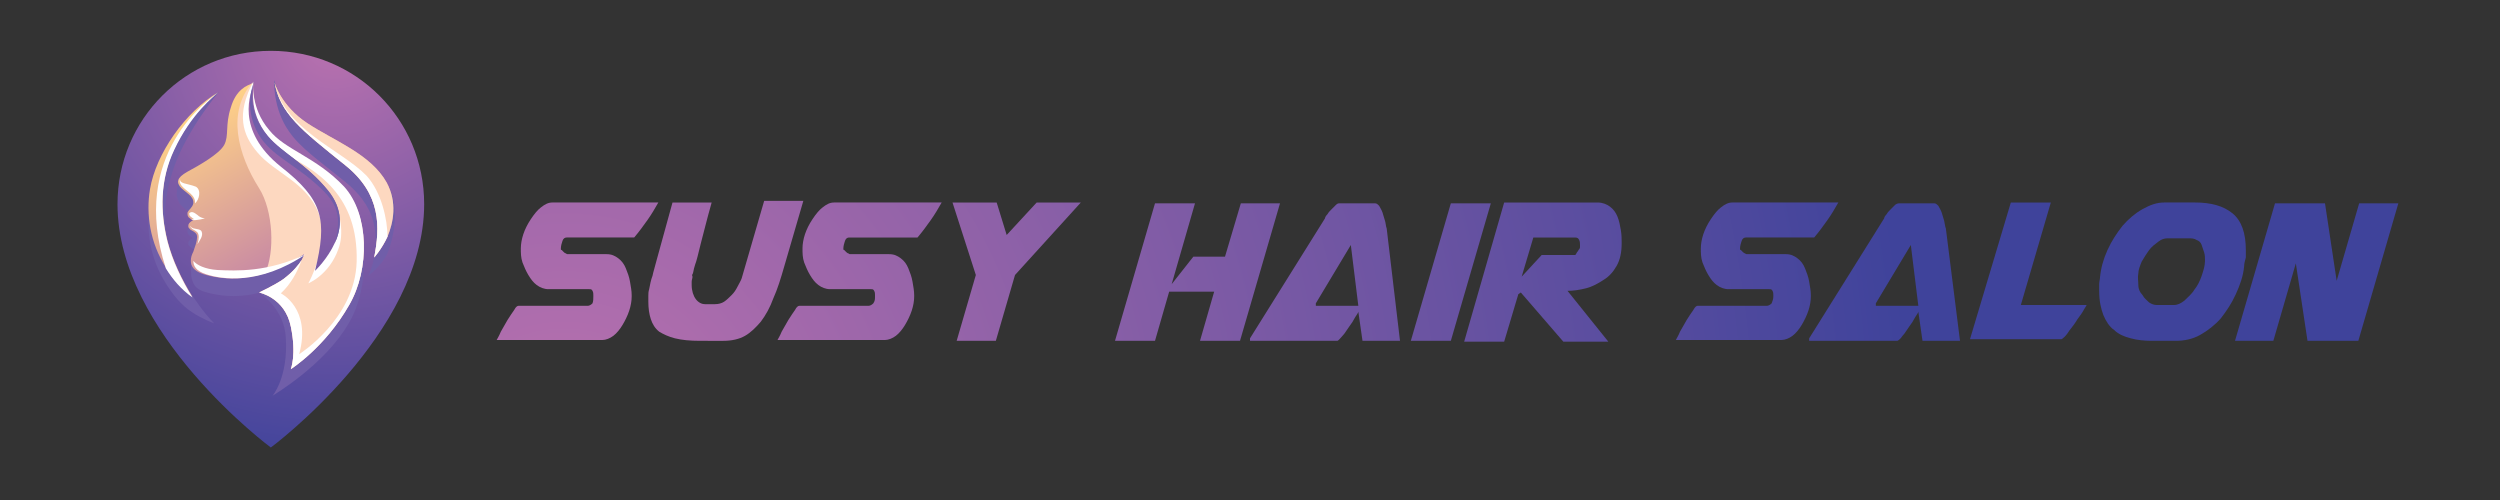 <?xml version="1.0" encoding="utf-8"?>
<!-- Generator: Adobe Illustrator 28.0.0, SVG Export Plug-In . SVG Version: 6.00 Build 0)  -->
<svg version="1.1" id="Layer_1" xmlns="http://www.w3.org/2000/svg" xmlns:xlink="http://www.w3.org/1999/xlink" x="0px" y="0px"
	 viewBox="0 0 300 60" style="enable-background:new 0 0 300 60;" xml:space="preserve">
<rect x="0" y="0" width="300" height="60" fill="#333333" stroke="none"/>
<style type="text/css">
	.st0{fill:url(#SVGID_1_);}
	.st1{fill:url(#SVGID_00000131348782035901276430000015688539374079299233_);}
	.st2{fill:url(#SVGID_00000090291903663026876860000004294826499024460720_);}
	.st3{fill:url(#SVGID_00000099642185737623256250000016892026942352042941_);}
	.st4{fill:url(#SVGID_00000071559787287690975790000000921062582202123181_);}
	.st5{fill:url(#SVGID_00000072988550041429082840000013958647569275658125_);}
	.st6{fill:url(#SVGID_00000066497918691466999220000017618953865807622828_);}
	.st7{fill:url(#SVGID_00000155839857671276145960000012272079356675986874_);}
	.st8{fill:url(#SVGID_00000050657354498256650840000008540065483282018222_);}
	.st9{fill:url(#SVGID_00000040547154420641378770000001269741578265137082_);}
	.st10{fill:url(#SVGID_00000062909176551715750790000008037120902563114906_);}
	.st11{fill:url(#SVGID_00000072266330760278868230000012734693946682608800_);}
	.st12{fill:url(#SVGID_00000073000393164275659450000008332647019018451643_);}
	.st13{fill:url(#SVGID_00000117645237315008099330000018344589313711651476_);}
	.st14{fill:#705EA9;}
	.st15{fill:url(#SVGID_00000088127528748042133130000006238284758528850304_);}
	.st16{fill:#FDD8C0;}
	.st17{fill:#FFFFFF;}
	.st18{fill:url(#SVGID_00000057827119965547006580000005223384288829943477_);}
	.st19{fill:url(#SVGID_00000169523354862149942620000014672208571106841267_);}
	.st20{fill:url(#SVGID_00000119832218759218481450000011373784731532118715_);}
	.st21{fill:#BF1E51;}
</style>
<g>
	<radialGradient id="SVGID_1_" cx="67.695" cy="54.911" r="161.784" gradientUnits="userSpaceOnUse">
		<stop  offset="0" style="stop-color:#BB72AF"/>
		<stop  offset="1" style="stop-color:#3F439B"/>
	</radialGradient>
	<path class="st0" d="M71.2,35.6v-0.2c0-0.2,0-0.3-0.1-0.5c-0.1-0.2-0.2-0.2-0.4-0.2h-4.9c-0.5,0-1-0.2-1.4-0.5s-0.7-0.7-1-1.2
		c-0.3-0.5-0.5-1-0.7-1.5c-0.2-0.6-0.2-1.1-0.2-1.7c0-0.5,0.1-1.1,0.3-1.7c0.2-0.6,0.5-1.2,0.9-1.8c0.4-0.6,0.8-1.1,1.2-1.4
		c0.5-0.4,0.9-0.6,1.4-0.6h12.7c-0.4,0.7-0.8,1.4-1.3,2.1c-0.5,0.7-1,1.4-1.6,2.1H68c-0.2,0-0.4,0.1-0.5,0.4c-0.1,0.3-0.2,0.6-0.2,1
		c0,0,0,0.1,0.1,0.1c0.1,0.1,0.1,0.1,0.2,0.2c0.1,0.1,0.2,0.2,0.3,0.2c0.1,0.1,0.2,0.1,0.2,0.1h4.7c0.6,0,1,0.2,1.4,0.5
		c0.4,0.3,0.7,0.7,0.9,1.2c0.2,0.5,0.4,1,0.5,1.6s0.2,1.1,0.2,1.6v0.2c0,0.5-0.1,1.1-0.3,1.7c-0.2,0.6-0.5,1.2-0.8,1.7
		c-0.3,0.5-0.7,1-1.1,1.3c-0.4,0.3-0.9,0.5-1.3,0.5H59.6c0.1-0.2,0.3-0.5,0.5-1c0.3-0.5,0.5-0.9,0.8-1.4c0.3-0.5,0.6-0.9,0.8-1.2
		c0.2-0.4,0.4-0.5,0.5-0.5h8.3c0.2,0,0.4-0.1,0.6-0.3C71.2,36.1,71.2,35.9,71.2,35.6z"/>
	
		<radialGradient id="SVGID_00000053507089974276209440000003337038004205027518_" cx="67.695" cy="54.911" r="161.784" gradientUnits="userSpaceOnUse">
		<stop  offset="0" style="stop-color:#BB72AF"/>
		<stop  offset="1" style="stop-color:#3F439B"/>
	</radialGradient>
	<path style="fill:url(#SVGID_00000053507089974276209440000003337038004205027518_);" d="M80.7,24.3h4.7c-0.6,2.1-1,3.8-1.3,4.9
		c-0.3,1.2-0.5,2.1-0.7,2.6c-0.2,0.6-0.2,1-0.3,1.1s0,0.3,0,0.3c0,0.2-0.1,0.4-0.1,0.6c0,0.2,0,0.3,0,0.4c0,0.7,0.2,1.3,0.5,1.7
		c0.3,0.4,0.7,0.6,1.1,0.6h1.2c0.4,0,0.8-0.1,1.1-0.3s0.6-0.5,0.9-0.8c0.3-0.3,0.5-0.6,0.7-1c0.2-0.4,0.4-0.7,0.5-1l2.7-9.3h4.7
		L94.1,32c-0.4,1.4-0.8,2.7-1.3,3.8c-0.4,1.1-0.9,2-1.5,2.8c-0.6,0.7-1.2,1.3-1.9,1.7c-0.7,0.4-1.6,0.6-2.6,0.6H84
		c-1.2,0-2.2-0.1-3-0.3c-0.8-0.2-1.4-0.5-1.9-0.8c-0.5-0.4-0.8-0.9-1-1.5s-0.3-1.3-0.3-2.1c0-0.2,0-0.5,0-0.7c0-0.2,0-0.5,0.1-0.8
		c0.1-0.5,0.2-1.1,0.4-1.6c0.1-0.5,0.3-1.1,0.5-1.9L80.7,24.3z"/>
	
		<radialGradient id="SVGID_00000085947591673848205220000000333882081039350177_" cx="67.695" cy="54.911" r="161.784" gradientUnits="userSpaceOnUse">
		<stop  offset="0" style="stop-color:#BB72AF"/>
		<stop  offset="1" style="stop-color:#3F439B"/>
	</radialGradient>
	<path style="fill:url(#SVGID_00000085947591673848205220000000333882081039350177_);" d="M105,35.6v-0.2c0-0.2,0-0.3-0.1-0.5
		c-0.1-0.2-0.2-0.2-0.4-0.2h-4.9c-0.5,0-1-0.2-1.4-0.5s-0.7-0.7-1-1.2c-0.3-0.5-0.5-1-0.7-1.5c-0.2-0.6-0.2-1.1-0.2-1.7
		c0-0.5,0.1-1.1,0.3-1.7c0.2-0.6,0.5-1.2,0.9-1.8s0.8-1.1,1.2-1.4c0.5-0.4,0.9-0.6,1.4-0.6H113c-0.4,0.7-0.8,1.4-1.3,2.1
		c-0.5,0.7-1,1.4-1.6,2.1h-8.2c-0.2,0-0.4,0.1-0.5,0.4c-0.1,0.3-0.2,0.6-0.2,1c0,0,0,0.1,0.1,0.1c0.1,0.1,0.1,0.1,0.2,0.2
		c0.1,0.1,0.2,0.2,0.3,0.2c0.1,0.1,0.2,0.1,0.2,0.1h4.7c0.6,0,1,0.2,1.4,0.5c0.4,0.3,0.7,0.7,0.9,1.2c0.2,0.5,0.4,1,0.5,1.6
		s0.2,1.1,0.2,1.6v0.2c0,0.5-0.1,1.1-0.3,1.7c-0.2,0.6-0.5,1.2-0.8,1.7c-0.3,0.5-0.7,1-1.1,1.3c-0.4,0.3-0.9,0.5-1.3,0.5H93.3
		c0.1-0.2,0.3-0.5,0.5-1c0.3-0.5,0.5-0.9,0.8-1.4c0.3-0.5,0.6-0.9,0.8-1.2c0.2-0.4,0.4-0.5,0.5-0.5h8.3c0.2,0,0.4-0.1,0.6-0.3
		C105,36.1,105,35.9,105,35.6z"/>
	
		<radialGradient id="SVGID_00000090276556819309243500000005003017589006116762_" cx="67.695" cy="54.911" r="161.784" gradientUnits="userSpaceOnUse">
		<stop  offset="0" style="stop-color:#BB72AF"/>
		<stop  offset="1" style="stop-color:#3F439B"/>
	</radialGradient>
	<path style="fill:url(#SVGID_00000090276556819309243500000005003017589006116762_);" d="M114.8,40.9l2.3-7.9l-2.8-8.7h5.3l1.2,3.9
		l3.6-3.9h5.3l-7.9,8.7l-2.3,7.9H114.8z"/>
	
		<radialGradient id="SVGID_00000088105394368374479240000015485747196975800974_" cx="67.695" cy="54.911" r="161.784" gradientUnits="userSpaceOnUse">
		<stop  offset="0" style="stop-color:#BB72AF"/>
		<stop  offset="1" style="stop-color:#3F439B"/>
	</radialGradient>
	<path style="fill:url(#SVGID_00000088105394368374479240000015485747196975800974_);" d="M133.8,40.9l4.8-16.5h4.8l-2.8,9.7
		l2.6-3.3h3.8l1.9-6.4h4.7l-4.8,16.5H144l1.7-5.9h-5.4l-1.7,5.9H133.8z"/>
	
		<radialGradient id="SVGID_00000167357522270090484850000003089823881376659350_" cx="67.695" cy="54.911" r="161.784" gradientUnits="userSpaceOnUse">
		<stop  offset="0" style="stop-color:#BB72AF"/>
		<stop  offset="1" style="stop-color:#3F439B"/>
	</radialGradient>
	<path style="fill:url(#SVGID_00000167357522270090484850000003089823881376659350_);" d="M168,40.9h-4.5l-0.5-3.5
		c0,0.1-0.2,0.4-0.4,0.7c-0.2,0.4-0.4,0.7-0.7,1.1c-0.3,0.4-0.5,0.8-0.8,1.1s-0.4,0.5-0.6,0.6h-10.5c0-0.1,0-0.2,0-0.2c0,0,0,0,0,0
		v-0.1l9-14.4c0-0.1,0.1-0.3,0.3-0.5c0.1-0.2,0.3-0.4,0.5-0.6c0.2-0.2,0.4-0.4,0.5-0.5c0.2-0.2,0.3-0.2,0.5-0.2h4.2
		c0.2,0,0.3,0.1,0.5,0.3c0.1,0.2,0.3,0.5,0.4,0.8c0.1,0.3,0.2,0.7,0.3,1s0.1,0.7,0.2,0.9L168,40.9z M157.9,36.4v0.3h5.1l-0.9-7.3
		L157.9,36.4z"/>
	
		<radialGradient id="SVGID_00000155146660203811822220000004675097343751171722_" cx="67.695" cy="54.911" r="161.784" gradientUnits="userSpaceOnUse">
		<stop  offset="0" style="stop-color:#BB72AF"/>
		<stop  offset="1" style="stop-color:#3F439B"/>
	</radialGradient>
	<path style="fill:url(#SVGID_00000155146660203811822220000004675097343751171722_);" d="M169.3,40.9l4.8-16.5h4.8l-4.8,16.5H169.3
		z"/>
	
		<radialGradient id="SVGID_00000023257128752856106230000014682869759325412741_" cx="67.695" cy="54.911" r="161.784" gradientUnits="userSpaceOnUse">
		<stop  offset="0" style="stop-color:#BB72AF"/>
		<stop  offset="1" style="stop-color:#3F439B"/>
	</radialGradient>
	<path style="fill:url(#SVGID_00000023257128752856106230000014682869759325412741_);" d="M180.5,24.3h11.2c0.6,0,1.1,0.2,1.5,0.5
		c0.4,0.3,0.7,0.7,0.9,1.2c0.2,0.5,0.3,1,0.4,1.6c0.1,0.6,0.1,1.1,0.1,1.6c0,1.1-0.2,2-0.6,2.7c-0.4,0.7-0.9,1.3-1.6,1.7
		c-0.6,0.4-1.3,0.8-2.1,1c-0.8,0.2-1.5,0.3-2.2,0.3l4.9,6.1h-5.4l-5.1-5.9l-0.3,0.2l-1.7,5.7h-4.8L180.5,24.3z M182.6,33.2l2.4-2.6
		h4c0,0,0.1,0,0.1-0.1c0.1-0.1,0.1-0.2,0.2-0.3c0.1-0.1,0.1-0.2,0.2-0.3s0.1-0.2,0.1-0.3l0-0.2c0-0.2,0-0.4-0.1-0.6
		s-0.2-0.3-0.5-0.3H184L182.6,33.2z"/>
	
		<radialGradient id="SVGID_00000083050194672312014950000006481954951214745238_" cx="67.695" cy="54.911" r="161.784" gradientUnits="userSpaceOnUse">
		<stop  offset="0" style="stop-color:#BB72AF"/>
		<stop  offset="1" style="stop-color:#3F439B"/>
	</radialGradient>
	<path style="fill:url(#SVGID_00000083050194672312014950000006481954951214745238_);" d="M212.8,35.6v-0.2c0-0.2,0-0.3-0.1-0.5
		c-0.1-0.2-0.2-0.2-0.4-0.2h-4.9c-0.5,0-1-0.2-1.4-0.5c-0.4-0.3-0.7-0.7-1-1.2c-0.3-0.5-0.5-1-0.7-1.5c-0.2-0.6-0.2-1.1-0.2-1.7
		c0-0.5,0.1-1.1,0.3-1.7c0.2-0.6,0.5-1.2,0.9-1.8s0.8-1.1,1.2-1.4c0.5-0.4,0.9-0.6,1.4-0.6h12.7c-0.4,0.7-0.8,1.4-1.3,2.1
		c-0.5,0.7-1,1.4-1.6,2.1h-8.2c-0.2,0-0.4,0.1-0.5,0.4c-0.1,0.3-0.2,0.6-0.2,1c0,0,0,0.1,0.1,0.1c0.1,0.1,0.1,0.1,0.2,0.2
		c0.1,0.1,0.2,0.2,0.3,0.2c0.1,0.1,0.2,0.1,0.2,0.1h4.7c0.6,0,1,0.2,1.4,0.5c0.4,0.3,0.7,0.7,0.9,1.2c0.2,0.5,0.4,1,0.5,1.6
		s0.2,1.1,0.2,1.6v0.2c0,0.5-0.1,1.1-0.3,1.7c-0.2,0.6-0.5,1.2-0.8,1.7c-0.3,0.5-0.7,1-1.1,1.3c-0.4,0.3-0.9,0.5-1.3,0.5h-12.7
		c0.1-0.2,0.3-0.5,0.5-1c0.3-0.5,0.5-0.9,0.8-1.4c0.3-0.5,0.6-0.9,0.8-1.2c0.2-0.4,0.4-0.5,0.5-0.5h8.3c0.2,0,0.4-0.1,0.6-0.3
		C212.7,36.1,212.8,35.9,212.8,35.6z"/>
	
		<radialGradient id="SVGID_00000043434524935680060990000017273437845788182708_" cx="67.695" cy="54.911" r="161.784" gradientUnits="userSpaceOnUse">
		<stop  offset="0" style="stop-color:#BB72AF"/>
		<stop  offset="1" style="stop-color:#3F439B"/>
	</radialGradient>
	<path style="fill:url(#SVGID_00000043434524935680060990000017273437845788182708_);" d="M235.2,40.9h-4.5l-0.5-3.5
		c0,0.1-0.2,0.4-0.4,0.7c-0.2,0.4-0.4,0.7-0.7,1.1c-0.3,0.4-0.5,0.8-0.8,1.1c-0.2,0.3-0.4,0.5-0.6,0.6h-10.6c0-0.1,0-0.2,0-0.2
		c0,0,0,0,0,0v-0.1l9-14.4c0-0.1,0.1-0.3,0.3-0.5c0.1-0.2,0.3-0.4,0.5-0.6c0.2-0.2,0.4-0.4,0.5-0.5s0.3-0.2,0.5-0.2h4.2
		c0.2,0,0.3,0.1,0.5,0.3c0.1,0.2,0.3,0.5,0.4,0.8s0.2,0.7,0.3,1c0.1,0.4,0.1,0.7,0.2,0.9L235.2,40.9z M225.1,36.4v0.3h5.1l-0.9-7.3
		L225.1,36.4z"/>
	
		<radialGradient id="SVGID_00000079448909579157089470000001771814100962582699_" cx="67.695" cy="54.911" r="161.784" gradientUnits="userSpaceOnUse">
		<stop  offset="0" style="stop-color:#BB72AF"/>
		<stop  offset="1" style="stop-color:#3F439B"/>
	</radialGradient>
	<path style="fill:url(#SVGID_00000079448909579157089470000001771814100962582699_);" d="M241.3,24.3h4.8l-3.6,12.3h7.9
		c0,0-0.1,0.2-0.3,0.5c-0.2,0.4-0.5,0.8-0.8,1.2c-0.3,0.5-0.6,0.9-1,1.4c-0.3,0.5-0.6,0.8-0.9,1h-11L241.3,24.3z"/>
	
		<radialGradient id="SVGID_00000101798706617358269600000010010926914456513465_" cx="67.695" cy="54.911" r="161.784" gradientUnits="userSpaceOnUse">
		<stop  offset="0" style="stop-color:#BB72AF"/>
		<stop  offset="1" style="stop-color:#3F439B"/>
	</radialGradient>
	<path style="fill:url(#SVGID_00000101798706617358269600000010010926914456513465_);" d="M269.3,31.9c-0.1,1.2-0.5,2.3-1,3.4
		c-0.5,1.1-1.1,2-1.8,2.9c-0.7,0.8-1.6,1.5-2.5,2c-0.9,0.5-1.9,0.7-2.9,0.7h-2.9c-0.9,0-1.8-0.1-2.5-0.3c-0.8-0.2-1.5-0.5-2-1
		c-0.6-0.4-1-1.1-1.3-1.8c-0.3-0.8-0.5-1.7-0.5-2.9c0-0.2,0-0.5,0-0.8c0-0.3,0.1-0.6,0.1-0.8c0.1-1.1,0.4-2.2,0.9-3.3
		c0.5-1.1,1.1-2,1.8-2.9c0.7-0.8,1.5-1.5,2.4-2c0.9-0.5,1.7-0.8,2.6-0.8h3.7c1.9,0,3.4,0.4,4.5,1.3s1.6,2.4,1.6,4.4
		c0,0.3,0,0.6,0,0.9C269.4,31.3,269.3,31.6,269.3,31.9z M256.6,32.8c-0.1,0.5,0,0.9,0,1.4s0.2,0.9,0.5,1.2c0.2,0.4,0.5,0.6,0.8,0.9
		c0.3,0.2,0.6,0.3,0.9,0.3h2.1c0.4,0,0.8-0.2,1.2-0.5c0.4-0.4,0.9-0.8,1.2-1.3c0.4-0.5,0.7-1.1,0.9-1.7c0.2-0.6,0.4-1.2,0.4-1.8
		c0-0.3,0-0.7-0.1-1c-0.1-0.3-0.2-0.6-0.3-0.9c-0.1-0.3-0.3-0.5-0.6-0.6c-0.3-0.2-0.6-0.2-1-0.2h-2.5c-0.4,0-0.7,0.1-1.1,0.4
		s-0.8,0.6-1.1,1c-0.3,0.4-0.6,0.9-0.9,1.4C256.8,31.9,256.6,32.4,256.6,32.8z"/>
	
		<radialGradient id="SVGID_00000096052977427022787520000012074008354009154191_" cx="67.695" cy="54.911" r="161.784" gradientUnits="userSpaceOnUse">
		<stop  offset="0" style="stop-color:#BB72AF"/>
		<stop  offset="1" style="stop-color:#3F439B"/>
	</radialGradient>
	<path style="fill:url(#SVGID_00000096052977427022787520000012074008354009154191_);" d="M268.2,40.9l4.8-16.5h6l1.4,9.3l2.7-9.3
		h4.7l-4.8,16.5h-6.1l-1.4-9.3l-2.7,9.3H268.2z"/>
</g>
<g>
	
		<radialGradient id="SVGID_00000139292231360454682580000004887476145012856978_" cx="40.186" cy="4.56" r="51.991" gradientUnits="userSpaceOnUse">
		<stop  offset="0" style="stop-color:#BB72AF"/>
		<stop  offset="1" style="stop-color:#3F439B"/>
	</radialGradient>
	<path style="fill:url(#SVGID_00000139292231360454682580000004887476145012856978_);" d="M50.9,24.5c0,15.6-18.4,29.2-18.4,29.2
		S14.1,40.1,14.1,24.5c0-10.2,8.2-18.4,18.4-18.4S50.9,14.3,50.9,24.5z"/>
	<g>
		<path class="st14" d="M41.9,38.7c-2.9,5.1-9.1,8.7-9.2,8.8c0,0,1.9-2.2,1.6-7c-0.2-3.5-3.1-5.3-3.1-5.3c0.6-0.3,2.4,0.8,2.9,0.4
			c1.2-0.9,1.9-1.8,2.2-2.3c0,0,0,0,0,0c0.2-0.4,0.3-0.6,0.3-0.7c0,0,0,0,0,0c0,0,0,0,0,0c-1.7,1.1-3.2,1.8-4.7,2.3
			c-3.4,1.1-6.1,0.5-7.4,0.1c-1.2-0.4-1.3-1-1.5-1.6c-0.1-0.4-0.1-1.7,0-2.1c0.1-0.3,0.8-1,0.5-1.2c-0.2-0.2-0.4-0.3-0.6-0.4
			c0,0,0,0-0.1-0.1c-0.1-0.1-0.2-0.2-0.2-0.3c0,0,0-0.1,0-0.1c0,0,0,0,0,0c0-0.3,0.2-0.4,0.3-0.5c0.1-0.1,0.2-0.1,0.3-0.1
			c0,0-0.2-0.1-0.4-0.3c-0.2-0.1-0.3-0.3-0.3-0.5c0-0.1,0-0.1,0-0.2c0.2-0.4,0.6-0.6,0.7-1.1c0.1-0.9-1-1.3-1.6-2
			c-0.2-0.3-0.4-0.9-0.4-1.2c0-0.6,0.2-1.7,0.2-1.7c1.3-0.7,4.8-1,5.4-2.1c0.6-1.1,0.1-2.4,0.8-4.5c0.6-2.1,1.9-2.7,2.7-2.9
			c0,0,0,0,0,0c0,0-0.4,3.1,1.9,5.8c1.9,2.4,5.6,3.2,9,6.8C44.3,27.7,44.4,34.4,41.9,38.7z"/>
		<path class="st14" d="M46.5,30.4c-0.7,1.5-2.3,2.7-2.3,2.7s0.5-1,0.7-2.3c0.5-3.1,0.1-6.1-3.5-9c-3.1-2.5-5.4-4.1-6.7-6
			c-2-2.8-1.8-6.2-1.8-6.2c0.4,1.7,2.4,5.1,4.4,6.4c3.2,2.1,7.5,3.1,9.4,6.5C48,25.1,47.2,28.7,46.5,30.4z"/>
		<path class="st14" d="M26.3,11c0,0-3.7,4.3-5.4,9c-1.3,3.8-1.4,6.5-0.5,10.1c0.3,1.2,1.1,3.5,2.7,5.4c0,0,1.3,2,2.6,3.3
			c0,0-1.4-0.5-2.6-1.3c-1.4-0.9-2.4-2.2-3.2-3.5c-1.9-3-2.4-6.4-1.9-9.4C18.7,20.6,22.2,13.4,26.3,11z"/>
	</g>
	<g>
		
			<linearGradient id="SVGID_00000046331837481528098740000012238480058766392704_" gradientUnits="userSpaceOnUse" x1="24.563" y1="13.287" x2="38.284" y2="37.511">
			<stop  offset="0" style="stop-color:#FFD187"/>
			<stop  offset="1" style="stop-color:#B46FAE"/>
		</linearGradient>
		<path style="fill:url(#SVGID_00000046331837481528098740000012238480058766392704_);" d="M41.9,36.6c-2.9,5.1-6.9,7.6-7,7.7
			c0-0.1,0.7-1.7,0-5.1c-0.7-3.5-3.8-4.1-3.8-4.1s1.9-0.9,2.9-1.6c1.2-0.9,1.9-1.8,2.2-2.3c0,0,0,0,0,0c0.2-0.4,0.3-0.6,0.3-0.7
			c0,0,0,0,0,0c0,0,0,0,0,0c-1.7,1.1-3.2,1.8-4.7,2.3c-3.4,1.1-6.1,0.5-7.4,0.1c-1.2-0.4-1.5-1-1.5-1.6c0-0.4,0.1-0.7,0.3-1.1
			c0.1-0.3,0.2-0.6,0.3-0.9c0.2-0.7,0.2-1.1,0-1.3c-0.2-0.2-0.4-0.3-0.6-0.4c0,0,0,0-0.1-0.1c-0.1-0.1-0.2-0.2-0.2-0.3
			c0,0,0-0.1,0-0.1c0,0,0,0,0,0c0-0.3,0.2-0.4,0.3-0.5c0.1-0.1,0.2-0.1,0.3-0.1c0,0-0.2-0.1-0.4-0.3c-0.2-0.1-0.3-0.3-0.3-0.5
			c0-0.1,0-0.1,0-0.2c0.2-0.4,0.6-0.6,0.7-1.1c0.1-0.9-1-1.3-1.6-2c-0.2-0.3-0.3-0.5-0.2-0.8c0.1-0.3,0.4-0.6,1.1-1
			c1.3-0.7,3.8-2.1,4.4-3.2c0.6-1.1,0.1-2.4,0.8-4.5c0.6-2.1,1.9-2.7,2.7-2.9c0,0,0,0,0,0c0,0-0.4,3.1,1.9,5.8
			c1.9,2.4,5.6,3.2,9,6.8C44.3,25.7,44.4,32.3,41.9,36.6z"/>
		<path class="st16" d="M41.9,36.6c-2.9,5.1-6.9,7.6-7,7.7c0-0.1,0.7-1.7,0-5.1c-0.7-3.5-3.8-4.1-3.8-4.1s1.9-0.9,2.9-1.6
			c1.2-0.9,1.9-1.8,2.2-2.3c0,0,0,0,0,0c0.2-0.4,0.3-0.6,0.3-0.7c0,0,0,0,0,0c0,0,0,0,0,0c-1.7,1.1-3.2,1.8-4.7,2.3
			c1.2-2.5,1-7.5-0.7-10.2c-2.6-4.1-3.9-9.2-0.8-12.7c0,0,0,0,0,0c0,0-0.4,3.1,1.9,5.8c1.9,2.4,5.6,3.2,9,6.8
			C44.3,25.7,44.4,32.3,41.9,36.6z"/>
		<path class="st17" d="M41.9,36.6c-2.9,5.1-7,7.7-7,7.7s0.7-1.7,0-5.1c-0.7-3.5-3.8-4.1-3.8-4.1s1.9-0.9,2.9-1.6
			c1.2-0.9,1.9-1.8,2.2-2.3c-0.5,1.4-1.3,2.9-2.5,4c0,0,3.7,1.8,2.2,7.3c0,0,6.7-4.2,6.9-11.1c0.2-7.8-4.5-11-9.5-13.3
			c3.3,4.2,4.4,2.6,6.5,5.7c1.1,1.7,1.5,4.3,0.8,6.1C39.5,33,37,34,37,34s2.7-4.8,1.2-8.5c-1.4-3.6-5.3-4.8-7.3-7.2
			c-1.8-2.1-2.6-4.6-0.5-8.5c0,0-0.4,3.1,1.9,5.8c1.9,2.4,5.6,3.2,9,6.8C44.3,25.7,44.4,32.3,41.9,36.6z"/>
		<path class="st17" d="M21.8,22.3c-0.2-0.3-0.3-0.5-0.2-0.8c0,0.3,0.2,0.4,0.5,0.5c0.3,0.1,0.9,0.2,1.4,0.4c0.7,0.4,0.4,1.6-0.1,2
			C23.5,23.4,22.4,23,21.8,22.3z"/>
		<path class="st17" d="M22.7,25.6c0.3-0.3,0.6-0.1,1,0.2c0.4,0.4,0.9,0.4,0.9,0.4s-1,0.3-1.6,0.2c0.1-0.1,0.2-0.1,0.3-0.1
			c0,0-0.2-0.1-0.4-0.3C22.8,26,22.7,25.8,22.7,25.6z"/>
		<path class="st17" d="M23.7,27.9c-0.2-0.2-0.4-0.3-0.6-0.4c0,0,0,0-0.1-0.1c-0.1-0.1-0.2-0.2-0.2-0.3c0,0,0.1,0.2,0.4,0.3
			c0.4,0.1,0.9,0.1,1,0.4c0.2,0.5-0.2,1-0.5,1.5C23.9,28.6,23.9,28.2,23.7,27.9z"/>
		<path class="st17" d="M36.7,30.5c-5.6,3.8-10.2,3-12,2.4c-1.2-0.4-1.5-1-1.5-1.6c0.4,0.5,1.4,1,2.9,1.1
			C28.3,32.5,32.1,32.7,36.7,30.5z"/>
		
			<radialGradient id="SVGID_00000124156601375702667370000006645180740391072661_" cx="40.186" cy="4.56" r="51.99" gradientUnits="userSpaceOnUse">
			<stop  offset="0" style="stop-color:#BB72AF"/>
			<stop  offset="1" style="stop-color:#3F439B"/>
		</radialGradient>
		<path style="fill:url(#SVGID_00000124156601375702667370000006645180740391072661_);" d="M40.2,29.1c-0.9,2-2.4,3.4-2.4,3.4
			c1.5-6.1,1-8.5-4.1-12.5c-5.5-4.4-3.7-8.9-3.1-10.1c-0.1,0.2-1,3.4,1.6,6.5c1.8,2.1,4.6,3.3,7.2,6.5C41.2,25.1,41,27.4,40.2,29.1z
			"/>
		
			<linearGradient id="SVGID_00000163036957727922523140000004827637050626363583_" gradientUnits="userSpaceOnUse" x1="34.682" y1="7.555" x2="48.404" y2="31.779">
			<stop  offset="0" style="stop-color:#FFD187"/>
			<stop  offset="1" style="stop-color:#B46FAE"/>
		</linearGradient>
		<path style="fill:url(#SVGID_00000163036957727922523140000004827637050626363583_);" d="M46.5,28.4c-0.7,1.5-1.6,2.5-1.6,2.5
			c0.7-3.6,0.9-7.6-3.5-11.1c-5.2-4.2-7.8-6.1-8.5-10.1c0,0.2,0.8,3,4,5.1c3.2,2.1,7.6,3.7,9.5,7.1C47.7,24.3,47.2,26.7,46.5,28.4z"
			/>
		<path class="st16" d="M46.5,28.4c-0.7,1.5-1.6,2.5-1.6,2.5c0.7-3.6,0.9-7.6-3.5-11.1c-5.2-4.2-7.8-6.1-8.5-10.1c0,0.2,0.8,3,4,5.1
			c3.2,2.1,7.6,3.7,9.5,7.1C47.7,24.3,47.2,26.7,46.5,28.4z"/>
		<path class="st17" d="M36.7,30.5C36.7,30.5,36.7,30.5,36.7,30.5L36.7,30.5C36.7,30.5,36.7,30.5,36.7,30.5z"/>
		
			<linearGradient id="SVGID_00000127032518262963883140000018122689944330469007_" gradientUnits="userSpaceOnUse" x1="19.871" y1="15.945" x2="33.592" y2="40.169">
			<stop  offset="0" style="stop-color:#FFD187"/>
			<stop  offset="1" style="stop-color:#B46FAE"/>
		</linearGradient>
		<path style="fill:url(#SVGID_00000127032518262963883140000018122689944330469007_);" d="M26.3,11C26.3,11,26.2,11.1,26.3,11
			c-0.6,0.4-3.4,2.6-5.4,6.9c-1.7,3.6-1.7,7.4-0.8,11c0.6,2.3,1.7,4.6,3,6.7c-1.4-1-2.4-2.2-3.2-3.5c-1.9-3-2.4-6.4-1.9-9.4
			C18.7,18.5,22.2,13.4,26.3,11z"/>
		<path class="st17" d="M20.9,18c-1.7,3.6-1.7,7.4-0.8,11c0.6,2.3,1.7,4.6,3,6.7c-1.4-1-2.4-2.2-3.2-3.5
			c-4.5-13.8,5.3-20.4,6.3-21.1C25.7,11.5,22.9,13.7,20.9,18z"/>
		<path class="st17" d="M46.5,28.4c-0.7,1.5-1.6,2.5-1.6,2.5c0.7-3.6,0.9-7.6-3.5-11.1c-5.2-4.2-7.8-6.1-8.5-10.1
			c1,5.8,8,8.2,11.1,11.4C45.8,23.1,46.5,26.4,46.5,28.4z"/>
	</g>
	<path class="st14" d="M40.2,29.1c0.7-2.8,0.5-4.4-1.6-6.4c-2.9-2.8-5.6-3.8-7.2-6c-2.4-3.4-1-6.7-0.9-6.9c-0.1,0.2-1,3.4,1.6,6.5
		c1.8,2.1,4.6,3.3,7.2,6.5C41.2,25.1,41,27.4,40.2,29.1z"/>
</g>
</svg>

